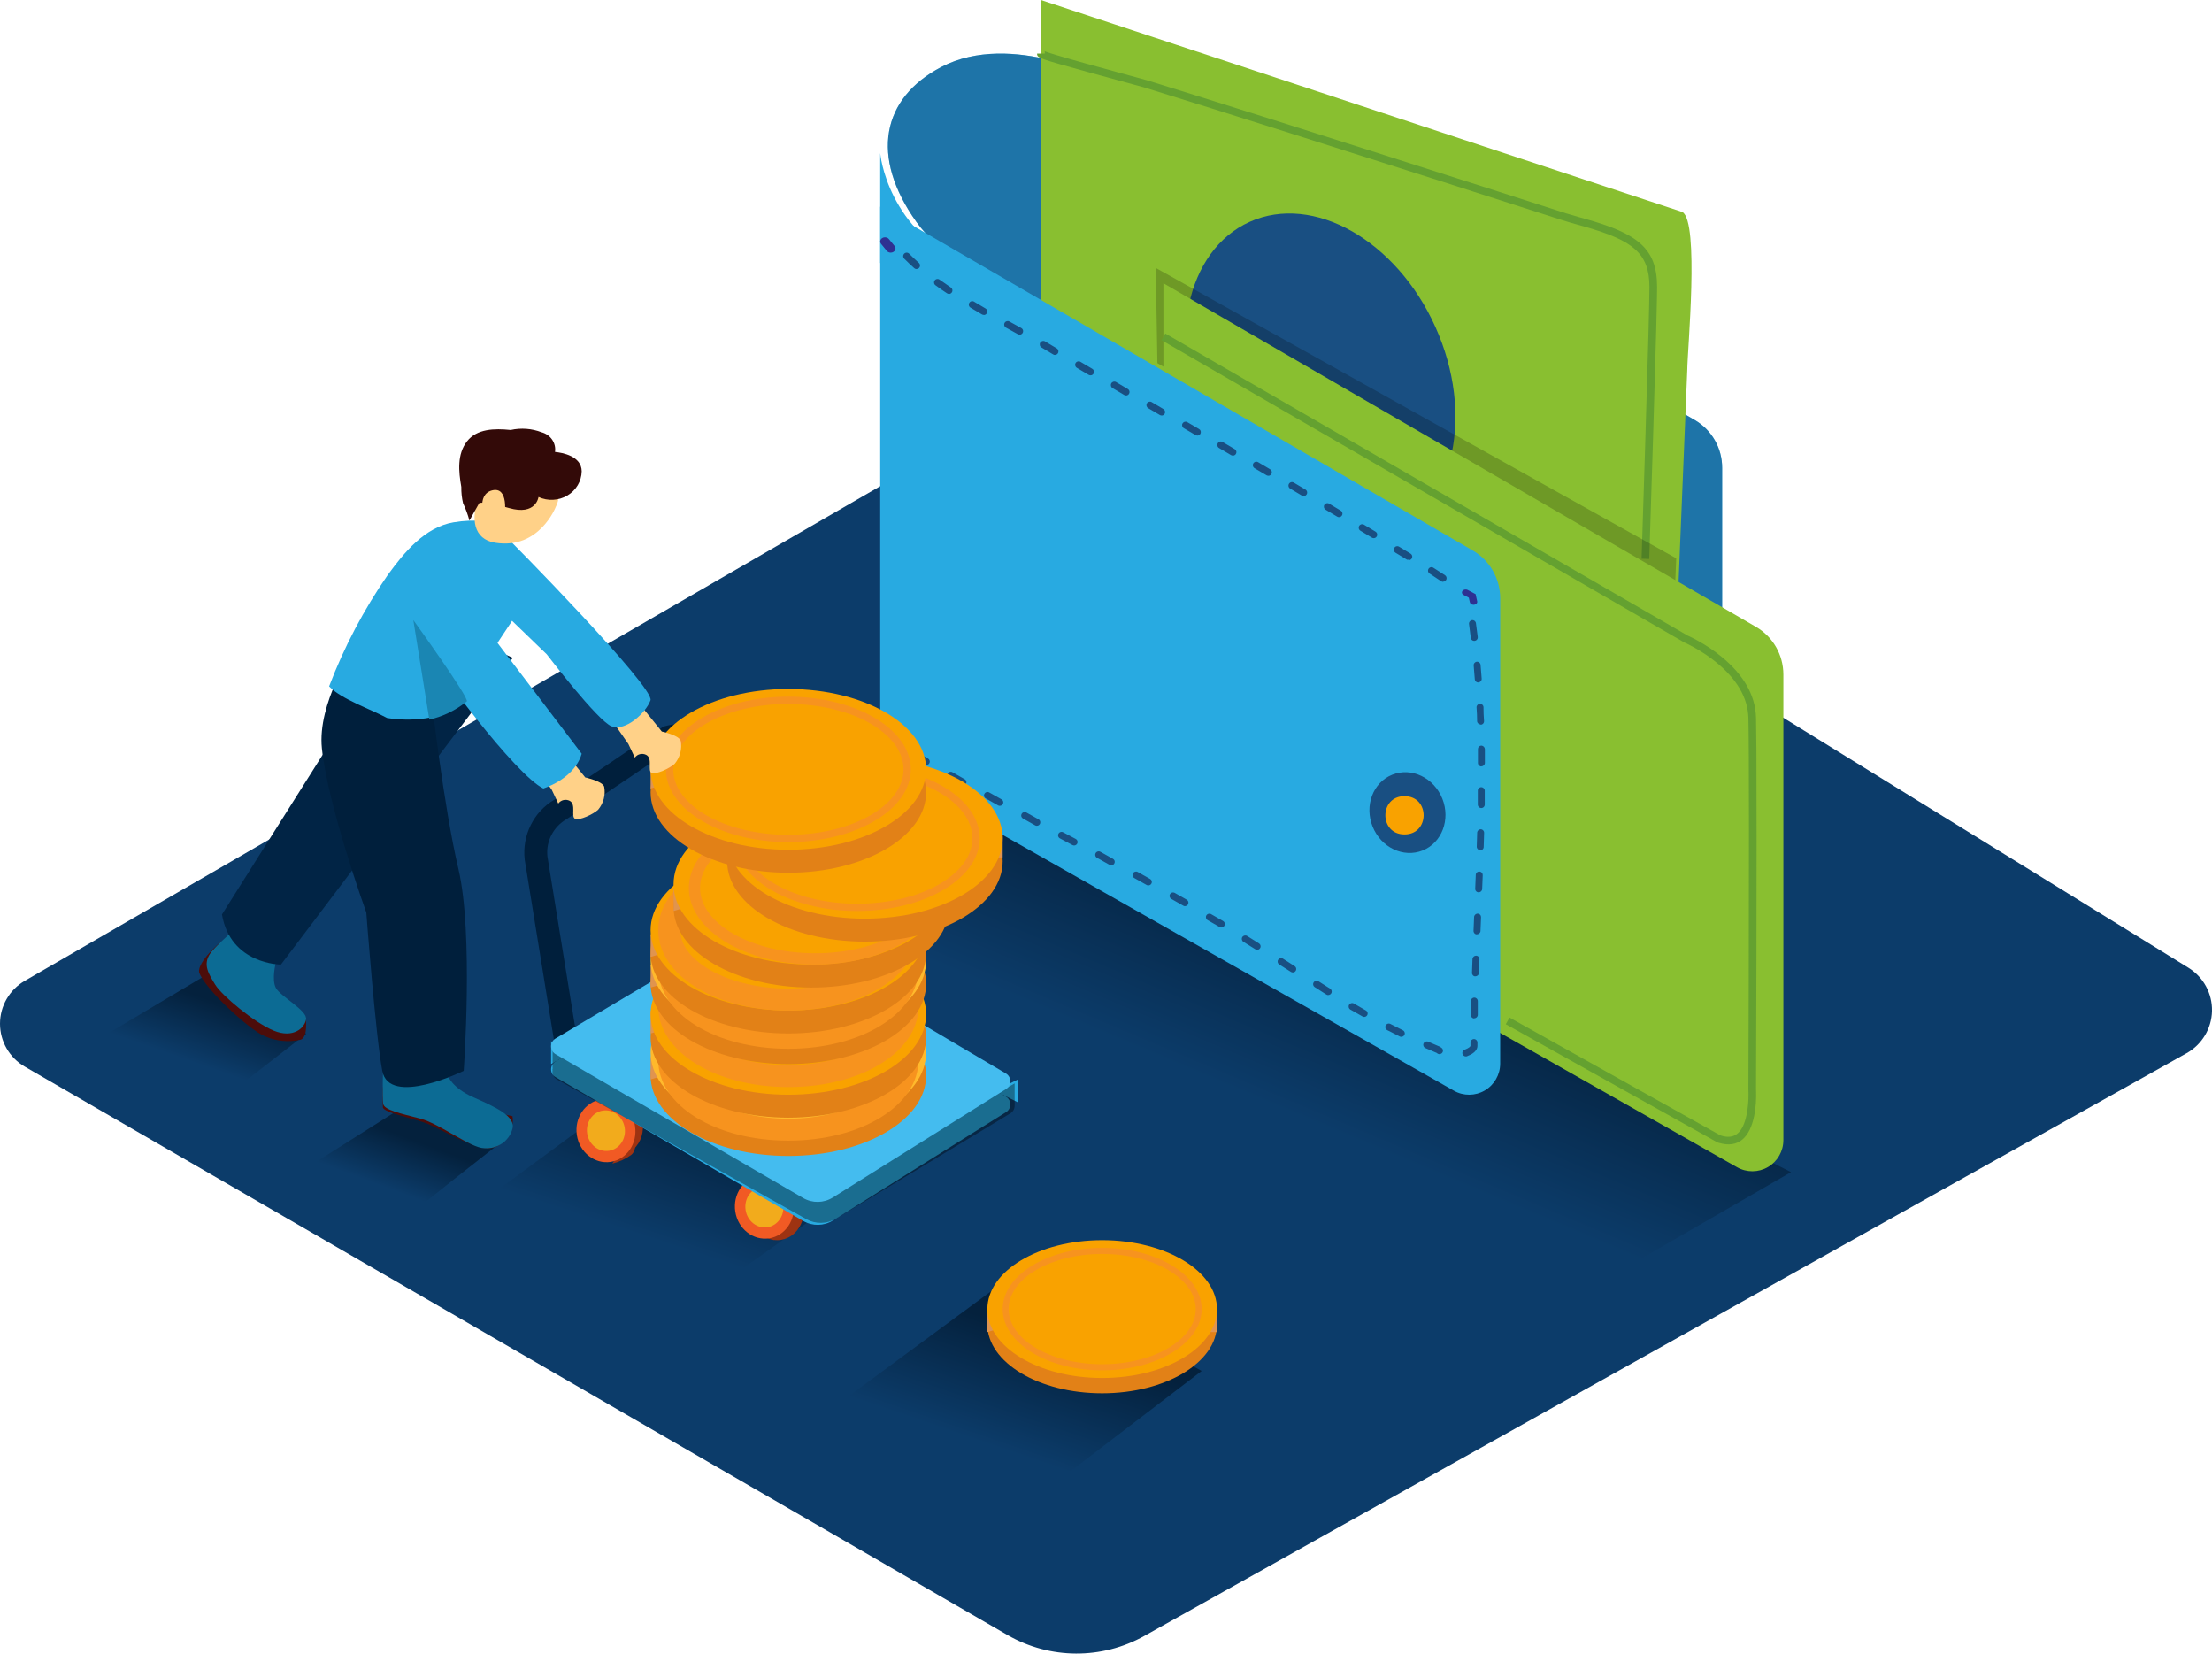 <svg xmlns="http://www.w3.org/2000/svg" width="289" height="216" viewBox="0 0 289 216">
    <defs>
        <linearGradient id="prefix__a" x1="48.083%" x2="64.742%" y1="52.935%" y2="31.221%">
            <stop offset="0%" stop-color="#0C3C6A"/>
            <stop offset="100%" stop-color="#04213D"/>
        </linearGradient>
        <linearGradient id="prefix__b" x1="48.083%" x2="64.742%" y1="54.855%" y2="18.942%">
            <stop offset="0%" stop-color="#0C3C6A"/>
            <stop offset="100%" stop-color="#04213D"/>
        </linearGradient>
        <linearGradient id="prefix__c" x1="48.083%" x2="64.742%" y1="53.795%" y2="25.721%">
            <stop offset="0%" stop-color="#0C3C6A"/>
            <stop offset="100%" stop-color="#04213D"/>
        </linearGradient>
        <linearGradient id="prefix__d" x1="48.083%" x2="64.742%" y1="54.318%" y2="22.376%">
            <stop offset="0%" stop-color="#0C3C6A"/>
            <stop offset="100%" stop-color="#04213D"/>
        </linearGradient>
        <linearGradient id="prefix__e" x1="48.083%" x2="64.742%" y1="54.465%" y2="21.432%">
            <stop offset="0%" stop-color="#0C3C6A"/>
            <stop offset="100%" stop-color="#04213D"/>
        </linearGradient>
    </defs>
    <g fill="none">
        <path fill="#0C3C6A" d="M149.52 213.69l136.163-76.114c2.005-1.124 3.265-3.218 3.317-5.509.049-2.29-1.118-4.437-3.072-5.648l-132-81.446c-2.04-1.26-4.612-1.299-6.69-.1l-144 83.249C1.233 129.282 0 131.418 0 133.727c0 2.31 1.233 4.445 3.238 5.606l128.409 74.257c5.52 3.178 12.316 3.215 17.872.1z"/>
        <path fill="url(#prefix__a)" d="M189.133 179L234 153.113 121.421 96 83 124.28c5.78 3.501 100.463 51.073 106.133 54.72z"/>
        <path fill="url(#prefix__b)" d="M78.356 179L111 155.767 88.698 138 53 164.33c5.361 3.248 20.088 11.277 25.356 14.67z"/>
        <path fill="url(#prefix__c)" d="M66 148.796L53.602 144 34 156.387c4.383 2.725 9.057 4.865 13.395 7.613 5.954-5.405 12.302-10.24 18.605-15.204z"/>
        <path fill="url(#prefix__d)" d="M23.327 148L40 135.044 29.228 126 7 139.233c5.344 3.128 11.076 5.508 16.327 8.767z"/>
        <path fill="#28AAE1" d="M221.442 54.882L144 10v72.993l74.95 42.48c1.255.712 2.793.702 4.04-.028 1.245-.73 2.01-2.069 2.01-3.517v-60.81c.007-2.566-1.349-4.943-3.558-6.236z"/>
        <path fill="#FFC339" d="M200.011 23c1.785 5.166 2.791 10.555 2.989 16l-24.432-11.067L177 23.738"/>
        <path fill="#194F82" d="M221.442 54.882L144 10v72.993l74.95 42.48c1.255.712 2.793.702 4.04-.028 1.245-.73 2.01-2.069 2.01-3.517v-60.81c.007-2.566-1.349-4.943-3.558-6.236z" opacity=".597"/>
        <path fill="#28AAE1" d="M144.707 10.599s-12.494-6.666-21.716-1.853c-7.784 4.066-9.348 11.694-3.273 20.231C125.792 37.514 150 50 150 50"/>
        <path fill="#194F82" d="M144.707 10.599s-12.494-6.666-21.716-1.853c-7.784 4.066-9.348 11.694-3.273 20.231C125.792 37.514 150 50 150 50" opacity=".597"/>
        <path fill="#89BF30" d="M219.803 27.694L136 0v72.993l75.72 42.48c1.269.712 2.823.702 4.081-.028 1.259-.73 2.032-2.069 2.032-3.517l2.61-63.62c.017-2.583 1.596-19.326-.64-20.614z"/>
        <path fill="#64A130" d="M136.347 6.636l.149.06.215.079c.164.057.366.124.605.2l.824.253c.926.278 2.14.626 3.623 1.04l8.11 2.224 6.147 1.91c6.397 1.997 13.296 4.182 23.096 7.302 5.597 1.78 11.193 3.568 16.788 5.364l8.7 2.799c.466.145.954.287 1.717.501l.747.21c6.83 1.921 9.432 3.805 9.432 8.904l-.016 1.342c-.018 1.003-.05 2.41-.097 4.181l-.4 13.787-.512 16.224-1-.032.456-14.38.44-14.973c.083-3.162.129-5.281.129-6.149 0-4.41-2.183-6.07-8.356-7.843l-1.983-.562c-.449-.13-.8-.237-1.173-.357-5.592-1.804-11.186-3.6-16.781-5.387l-18.4-5.856c-3.866-1.225-7.26-2.296-10.459-3.3l-8.85-2.753-7.167-1.961c-6.53-1.808-6.819-1.89-6.831-2.407V7h1l.001-.158c0-.14-.016-.144-.154-.206z"/>
        <ellipse cx="172.5" cy="49.5" fill="#194F82" rx="16.5" ry="22.5" transform="rotate(-24.19 172.5 49.5)"/>
        <ellipse cx="188.732" cy="98.13" fill="#D1EAE4" rx="18.9" ry="25.526" transform="rotate(-17.61 188.732 98.13)"/>
        <path fill="#000" d="M218.874 76L219 72.931 151 35 151.216 47.439 193.781 72.064" opacity=".2"/>
        <path fill="#89BF30" d="M229.442 81.897L152 37v72.997l74.95 42.476c1.255.712 2.793.702 4.04-.028 1.245-.73 2.01-2.069 2.01-3.516V88.106c-.003-2.557-1.357-4.921-3.558-6.21z"/>
        <path fill="#64A130" d="M152.25 43.567l68.256 39.464.391.182c.303.147.64.322 1.003.525 1.035.58 2.07 1.269 3.037 2.065 2.733 2.248 4.415 4.904 4.49 7.96l.05 4.286c.016 2.87.023 6.861.023 11.793l-.02 15.204-.054 17.276.008.181c.035.992-.024 2.154-.253 3.274-.566 2.768-2.021 4.277-4.596 3.516l-.21-.067-27.645-15.433.487-.873 27.559 15.395c1.908.634 2.947-.403 3.425-2.738.184-.901.25-1.848.242-2.687l-.015-.656.044-14.115.028-19.77c-.002-7.505-.024-12.6-.072-14.56-.067-2.718-1.596-5.133-4.127-7.214-.918-.755-1.904-1.412-2.89-1.964-.259-.145-.503-.275-.73-.39l-.443-.215-.18-.083-68.308-39.49.5-.866z"/>
        <path fill="#28AAE1" d="M192.388 71.891L115 27v72.993l74.95 42.48c1.255.712 2.793.702 4.04-.028 1.245-.73 2.01-2.069 2.01-3.517v-60.81c-.008-2.574-1.385-4.95-3.612-6.227z"/>
        <path fill="#28AAE1" d="M115 34.35V20s.834 10.256 12 15"/>
        <path fill="#2E3192" d="M116.373 33c-.197 0-.383-.08-.502-.218-.25-.298-.497-.599-.74-.904-.142-.159-.17-.373-.076-.557.095-.183.3-.306.53-.32.232-.013.453.085.575.256.234.298.472.589.715.872.142.165.165.385.059.57-.106.184-.324.301-.561.301z"/>
        <path fill="#194F82" d="M188.537 76c-.087 0-.172-.026-.245-.073l-1.492-.989c-.147-.083-.235-.242-.23-.41.005-.17.103-.323.254-.397.15-.075.33-.06.467.039l1.5.97c.17.11.247.319.19.513-.056.194-.233.328-.435.329l-.009.018zm-4.503-2.892c-.069.016-.14.016-.21 0l-1.51-.915c-.137-.087-.22-.24-.214-.404.006-.164.098-.312.241-.39.144-.076.318-.07.456.016l1.51.915c.168.11.245.316.191.51-.054.193-.228.328-.428.332l-.036-.064zm-4.549-2.81c-.083.001-.165-.02-.236-.063l-1.52-.916c-.21-.13-.278-.408-.152-.622.127-.215.401-.288.617-.165l1.519.916c.177.105.261.317.206.516-.056.2-.237.337-.443.335h.01zm-4.548-2.745c-.08 0-.159-.023-.228-.064l-1.528-.915c-.211-.131-.279-.408-.152-.623.126-.215.4-.288.616-.164l1.528.915c.176.105.26.314.208.512-.053.199-.231.337-.435.34h-.01zm-4.603-2.745c-.08-.001-.159-.023-.228-.064l-1.537-.915c-.142-.082-.229-.234-.23-.398 0-.164.087-.315.228-.398.141-.082.315-.082.457 0l1.537.915c.176.104.26.314.207.512-.053.198-.23.337-.434.339v.009zm-4.622-2.663c-.079.002-.157-.017-.227-.055l-1.547-.915c-.15-.075-.248-.228-.253-.398-.005-.169.084-.327.23-.41.147-.084.327-.08.47.011l1.546.916c.185.1.278.315.223.52-.054.205-.24.345-.45.34l.008-.01zm-4.64-2.636c-.079.002-.157-.017-.227-.055l-1.546-.915c-.151-.075-.249-.228-.254-.397-.005-.17.084-.328.23-.411.147-.084.327-.08.47.012l1.555.915c.185.1.278.316.224.52-.054.205-.24.346-.451.34v-.009zm-4.648-2.617c-.076 0-.151-.019-.218-.055l-1.556-.915c-.204-.13-.27-.399-.152-.61.119-.212.381-.294.598-.186l1.555.915c.184.1.277.312.225.516-.052.203-.234.345-.443.344l-.009-.01zm-4.658-2.618c-.076 0-.151-.018-.218-.054l-1.556-.916c-.203-.13-.27-.398-.151-.61.118-.212.38-.293.597-.186l1.547.915c.183.1.276.313.224.516-.051.204-.234.346-.443.345v-.01zm-4.648-2.617c-.08.002-.158-.017-.228-.055l-1.546-.915c-.204-.13-.27-.399-.152-.61.118-.212.38-.294.597-.186l1.547.915c.185.1.278.316.224.52-.054.205-.241.346-.452.34l.01-.009zm-4.65-2.635c-.078.001-.157-.017-.227-.055l-1.546-.916c-.219-.126-.294-.407-.168-.626.125-.22.404-.296.623-.17l1.546.915c.186.1.278.316.224.52-.054.206-.24.346-.451.34v-.008zm-4.63-2.654c-.08-.001-.158-.023-.227-.064l-1.537-.916c-.22-.126-.294-.407-.169-.626.126-.22.405-.296.623-.17l1.538.915c.175.105.26.314.207.513-.053.198-.23.336-.435.338v.01zm-4.63-2.654c-.076 0-.151-.019-.218-.055l-1.556-.86c-.221-.122-.303-.4-.182-.623.12-.222.398-.304.619-.183l1.564.86c.184.1.277.313.225.516-.052.204-.234.346-.443.345h-.01zm-4.676-2.581c-.08.002-.158-.017-.228-.055l-1.546-.915c-.189-.138-.243-.397-.126-.6.117-.203.368-.284.58-.187l1.538.915c.186.1.278.316.224.52-.054.205-.24.346-.451.34l.009-.018zm-4.549-2.745c-.09.001-.179-.024-.254-.074-.504-.33-.995-.67-1.474-1.025-.148-.088-.234-.252-.222-.425.012-.172.12-.324.278-.39.158-.067.34-.038.471.074.474.342.956.677 1.447 1.007.17.11.248.322.188.517-.059.196-.24.328-.443.325l.01-.01zm-4.239-3.24c-.111-.002-.218-.044-.3-.12-.449-.402-.886-.817-1.31-1.244-.116-.116-.16-.285-.118-.443.042-.159.165-.283.323-.325.157-.043.325.003.44.119.413.414.838.817 1.274 1.208.139.126.186.325.12.5-.067.176-.233.293-.42.296l-.009.009z"/>
        <path fill="#2E3192" d="M192.52 79c-.24-.001-.444-.14-.483-.328l-.137-.601-.64-.336c-.165-.07-.265-.208-.26-.356.006-.149.117-.281.287-.343.17-.062.369-.043.514.05l.985.524.207.937c.022.103-.007.208-.083.293-.076.085-.192.143-.321.16h-.07z"/>
        <path fill="#194F82" d="M191.6 137.993c-.162.029-.328-.03-.434-.156-.107-.126-.138-.298-.082-.453.056-.155.19-.268.353-.297.472-.181.672-.39.681-.462v-.444c0-.25.204-.452.455-.452.25 0 .454.202.454.452v.453c0 .516-.463.987-1.263 1.295-.05.032-.106.053-.164.064zm-3.527-.29c-.098 0-.194-.032-.272-.09l-.091-.073-1.482-.634c-.23-.1-.337-.368-.236-.598.1-.23.369-.335.6-.235l1.527.652.227.154c.156.117.22.32.158.505-.061.185-.235.31-.43.31v.009zm-4.99-2.264c-.07 0-.138-.015-.2-.045l-1.645-.834c-.145-.074-.239-.22-.246-.381-.008-.162.072-.316.209-.403.137-.088.31-.096.455-.022l1.627.825c.19.092.292.303.244.51-.047.205-.232.35-.444.35zm9.526-2.4c-.12-.002-.235-.052-.319-.139-.083-.087-.129-.203-.126-.323v-1.811c0-.25.203-.453.454-.453s.455.203.455.453v1.811c-.01.247-.216.44-.464.435v.027zm-14.371-.2c-.08 0-.159-.021-.227-.063l-1.591-.905c-.216-.13-.285-.41-.155-.625.13-.215.412-.284.627-.154l1.573.906c.175.103.26.31.207.507-.053.196-.23.333-.434.335zm-4.7-2.852c-.087 0-.172-.025-.245-.072l-1.545-.987c-.197-.141-.248-.41-.117-.613.13-.202.397-.267.607-.148l1.546.978c.169.109.246.315.19.508-.057.192-.234.325-.436.325v.01zm19.217-2.436c-.12-.005-.235-.057-.317-.145-.081-.089-.125-.206-.12-.326l.064-1.811c.019-.246.225-.435.473-.435.12.005.234.057.316.146.082.088.125.205.12.325l-.064 1.811c-.024.243-.237.424-.481.408l.009.027zm-23.853-.525c-.087 0-.172-.025-.245-.073l-1.545-.978c-.197-.14-.248-.41-.117-.612.13-.202.398-.268.607-.148l1.546.987c.169.109.246.315.19.508-.057.192-.234.324-.436.325v-.01zm-4.645-2.952c-.087 0-.172-.026-.245-.073l-1.555-.969c-.213-.132-.278-.412-.145-.625.133-.212.414-.277.627-.145l1.555.978c.169.11.246.316.19.508-.058.193-.235.325-.436.326h.01zm28.698-2.01c-.12-.006-.235-.058-.317-.146-.081-.089-.125-.206-.12-.326l.073-1.811c.015-.248.223-.44.473-.435.12.005.234.057.316.146.082.088.125.205.12.325l-.073 1.811c-.024.243-.237.424-.481.408l.009.027zm-33.38-.907c-.082.002-.164-.02-.235-.063l-1.573-.906c-.211-.13-.279-.403-.152-.616.126-.212.4-.285.616-.162l1.572.905c.177.105.261.314.206.512-.055.197-.237.332-.442.33h.009zm-4.744-2.78c-.08 0-.159-.022-.227-.063l-1.591-.906c-.204-.129-.27-.394-.152-.604.119-.21.38-.29.597-.184l1.591.906c.175.104.26.31.207.507-.053.196-.23.333-.434.335l.009.01zm38.342-1.811c-.12-.005-.235-.057-.316-.145-.082-.089-.125-.206-.12-.326l.072-1.811c.002-.121.054-.236.143-.318.09-.082.209-.124.33-.117.12.005.234.057.316.146.082.088.125.205.12.325l-.073 1.811c-.014.247-.224.436-.472.426v.009zm-43.142-.906c-.076 0-.15-.018-.218-.054l-1.609-.906c-.22-.12-.302-.395-.182-.615.12-.22.398-.301.619-.181l1.608.905c.184.099.277.31.225.51-.052.202-.234.342-.443.341zm-4.836-2.626c-.076 0-.15-.018-.218-.054l-1.618-.906c-.155-.07-.258-.219-.267-.388-.01-.168.076-.329.222-.415.146-.086.328-.083.472.006l1.618.906c.184.099.277.31.225.51-.052.202-.234.342-.443.341h.01zm48.178-1.983c-.12-.005-.235-.057-.316-.145-.082-.089-.125-.206-.12-.326l.054-1.811c.01-.248.214-.444.464-.444.12.002.235.052.318.139.084.087.13.203.127.323l-.055 1.811c.008.128-.039.253-.129.345-.09.091-.215.14-.343.135v-.027zm-53.04-.607c-.074 0-.146-.02-.21-.054l-1.618-.86c-.155-.07-.258-.22-.268-.388-.009-.17.077-.33.223-.415.146-.087.328-.084.472.006l1.618.86c.182.098.275.306.226.506-.05.2-.228.342-.435.345h-.009zm-4.864-2.572c-.076 0-.151-.018-.218-.054l-1.618-.906c-.203-.126-.273-.387-.16-.597.113-.21.37-.297.587-.2l1.618.906c.184.099.276.31.225.51-.052.202-.234.342-.443.341h.009zm58.05-2.318c-.121-.003-.236-.053-.32-.14-.083-.086-.129-.202-.126-.322v-1.811c-.003-.121.044-.238.13-.323.086-.086.203-.133.324-.13.251 0 .455.203.455.453v1.811c.002.123-.046.242-.133.33-.088.086-.207.134-.33.132zm-62.895-.29c-.076 0-.151-.018-.218-.054l-1.61-.906c-.142-.078-.232-.225-.236-.387-.004-.162.079-.314.218-.399.139-.084.312-.088.455-.01l1.61.905c.183.098.275.309.224.51-.052.202-.234.342-.443.341zm-4.818-2.644c-.079.002-.157-.017-.227-.055l-1.6-.905c-.218-.125-.293-.403-.168-.62.126-.218.404-.293.623-.168l1.59.905c.186.1.278.313.224.515-.054.203-.24.342-.45.337l.008-.01zm67.74-2.5c-.252 0-.455-.203-.455-.453v-1.81c-.002-.12.043-.237.127-.324.083-.086.198-.136.318-.139.244.013.442.202.464.444v1.811c0 .25-.203.453-.455.453v.018zm-72.521-.18c-.08-.001-.159-.023-.227-.064l-1.582-.906c-.211-.13-.279-.404-.152-.616.126-.213.4-.285.616-.163l1.572.906c.175.103.26.31.207.507-.053.196-.23.333-.434.335zm72.411-5.308c-.244 0-.444-.192-.454-.434 0-.604-.024-1.208-.073-1.812 0-.25.204-.453.455-.453.25 0 .454.203.454.453 0 .604.024 1.208.073 1.812.005.12-.038.237-.12.325-.082.088-.196.14-.316.145l-.019-.036zm-.3-5.479c-.237.001-.435-.18-.454-.416-.042-.604-.091-1.208-.146-1.812-.02-.247.162-.465.41-.489.246-.016.462.164.49.408.055.604.103 1.207.146 1.811.016.247-.17.46-.418.48l-.028.018zm-.527-5.433c-.231.001-.427-.17-.454-.399-.073-.604-.149-1.207-.228-1.811-.032-.248.143-.474.391-.507.247-.027.472.144.51.39.084.603.163 1.207.236 1.81.015.12-.019.242-.094.337-.075.096-.185.157-.306.17l-.055.01z"/>
        <path fill="#2E3192" d="M116.46 97c-.101-.001-.199-.02-.283-.052l-.921-.345c-.255-.095-.332-.297-.174-.45.159-.152.494-.199.748-.104l.922.345c.2.078.292.225.228.363-.065.137-.272.233-.51.236l-.01.007z"/>
        <ellipse cx="183.886" cy="106.145" fill="#194F82" rx="4.906" ry="5.333" transform="rotate(-21.9 183.886 106.145)"/>
        <path fill="#F9A200" d="M183.498 104c-3.33 0-3.33 5 0 5s3.341-5 0-5z"/>
        <path fill="#4C0D0A" d="M66.96 145.806c.108.7-.004 1.414-.324 2.054-.526.867-1.34 2.384-3.327 2.107-1.988-.278-5.787-2.48-7.396-3.156-1.608-.676-5.833-1.448-5.888-2.167-.056-.72 0-2.644 0-2.644"/>
        <path fill="#0C6B94" d="M58.518 140.515s.502 1.577 3.352 2.83c2.85 1.254 5.587 2.498 5.066 4.157-.438 1.568-1.968 2.613-3.641 2.488-1.788 0-5.783-3.183-8.381-3.868s-4.712-1.109-4.852-1.938c-.14-.83 0-5.184 0-5.184"/>
        <path fill="#4C0D0A" d="M39.931 132.84s.385 2.676-.669 2.979c-1.579.355-3.234.185-4.703-.482-2.016-.82-7.966-6.342-8.543-8.35 0 0-.404-1.15 2.87-3.987"/>
        <path fill="#0C6B94" d="M36.038 125.744s-.58 2.186 0 3.298c.581 1.111 4.148 2.958 3.954 4.107-.193 1.148-1.677 2.517-4.212 1.488-2.534-1.03-6.793-4.594-7.659-6.009-.866-1.414-1.64-2.609-.673-4.051.968-1.443 6.056-5.577 6.056-5.577"/>
        <path fill="#012445" d="M53.882 80L67 85.929 36.704 126s-6.587 0-7.704-6.548L53.882 80z"/>
        <path fill="#E7483B" d="M89.844 97.835c-1.427-1.161-3.133-1.802-4.89-1.835-.78 0-.78 1.348 0 1.379 1.205.015 2.388.363 3.448 1.014.663.415 2.437 1.662 2.338 2.716-.116 1.247-2.383-.83-2.857-1.196-1.022-.78-2.025-1.602-3.01-2.443-.627-.527-1.237.659-.61 1.186 1.03.872 7.454 7.167 7.731 2.839.099-1.541-1.137-2.819-2.15-3.66z"/>
        <path fill="#001F3C" d="M56.371 91.147s1.538 13.932 3.525 22.374c1.986 8.441.686 26.362.686 26.362s-9.74 4.763-10.637 0c-.897-4.762-2.087-20.68-2.087-20.68s-5.035-13.933-5.804-21.454C41.45 91.848 46.118 85 46.118 85M87.687 94.674c.942-.174 1.915-.234 2.863-.108 2.048.274 3.605 1.399 4.148 3.475l.112.498c.166.782.493 2.376.954 4.649l2.257 11.185 1.45 7.22-2.942.59L91.9 99.276c-.03-.146-.057-.268-.078-.365-.186-.857-.699-1.243-1.669-1.372-.59-.08-1.264-.037-1.92.084l-.3.06-2.127 1.455c-1.058.721-2.12 1.442-3.16 2.147l-4.171 2.805c-1.907 1.272-3.433 2.27-4.498 2.938-1.645.959-2.599 2.789-2.473 4.641l.02.223 4.036 24.867-2.962.48-4.044-24.935c-.368-3.175 1.169-6.269 3.87-7.843l.804-.51c.886-.57 2.01-1.31 3.336-2.193l2.362-1.582 2.039-1.376 2.095-1.422 3.59-2.452.23-.068c.173-.05.45-.119.807-.185z"/>
        <path fill="#E7483B" d="M119.149 147.051l-12.9 6.915c-.25.172-.323.496-.167.75.155.253.488.354.77.233l12.899-6.915c.25-.172.323-.496.167-.75-.155-.253-.488-.354-.77-.233zM104.976 154.59c-.305-3.963-3.195-7.016-4.928-10.309-.17-.278-.51-.364-.776-.194-.265.17-.361.534-.218.829 1.283 2.446 3.084 4.598 4.095 7.21.723 1.84 1.02 3.854 0 5.656-.705 1.27-1.572 2.051-3.016 1.748-1.094.226-1.558-.325-1.394-1.656-.782-1.349-.405-2.164 1.13-2.446.731-.11.417-1.315-.306-1.205-4.64.69-2.43 8.277 2.244 6.511 2.345-.855 3.365-3.66 3.17-6.143z"/>
        <path fill="#9E3312" d="M83.914 146.421c.287 1.368-.155 2.794-1.148 3.697-.992.904-2.368 1.133-3.566.595s-2.018-1.754-2.125-3.151c-.311-2.192.294-4.26 2.855-4.543 1.958-.205 3.716 1.297 3.984 3.402z"/>
        <path fill="#9E3312" d="M80 152c.89-.221 1.727-.607 2.463-1.135 1.03-.803.26-2.865.26-2.865"/>
        <ellipse cx="79.166" cy="147.696" fill="#F15A24" rx="3.844" ry="4.125" transform="rotate(-8.76 79.166 147.696)"/>
        <ellipse cx="79.166" cy="147.696" fill="#F2AB1C" rx="2.481" ry="2.656" transform="rotate(-8.76 79.166 147.696)"/>
        <path fill="#9E3312" d="M104.914 157.421c.287 1.368-.155 2.794-1.148 3.697-.992.904-2.368 1.133-3.566.595s-2.018-1.754-2.125-3.151c-.311-2.192.294-4.26 2.855-4.543 1.958-.205 3.716 1.297 3.984 3.402z"/>
        <path fill="#9E3312" d="M101 162c.89-.221 1.727-.607 2.463-1.135 1.03-.803.26-2.865.26-2.865"/>
        <ellipse cx="99.864" cy="157.681" fill="#F15A24" rx="3.844" ry="4.125" transform="rotate(-8.76 99.864 157.681)"/>
        <ellipse cx="99.864" cy="157.681" fill="#F2AB1C" rx="2.481" ry="2.656" transform="rotate(-8.76 99.864 157.681)"/>
        <path fill="#28AAE1" d="M72.587 140.708l32.358 18.782c1.209.702 2.695.678 3.88-.064l22.616-14.15c.347-.212.559-.596.559-1.01 0-.414-.212-.797-.56-1.01L99.572 124.41c-.917-.545-2.05-.545-2.967 0L72.578 138.66c-.36.21-.58.603-.578 1.027.002.424.226.814.587 1.02z"/>
        <path fill="#28AAE1" d="M72 139L72 136 74 137.847zM133 141L133 144 130 142.5z"/>
        <g fill="#000" opacity=".36">
            <path d="M.765 17.001L33.33 35.244c1.217.682 2.713.658 3.906-.063L60 21.438c.349-.206.562-.579.562-.981s-.213-.775-.562-.981L27.923 1.17c-.923-.53-2.062-.53-2.986 0L.756 15.012c-.362.205-.584.585-.582.997.002.412.227.79.59.992z" transform="translate(72 124)"/>
            <path d="M.2 15.786L.2 13.023 2.504 14.724zM60.563 17.523L60.563 20.349 58.105 18.936z" transform="translate(72 124)"/>
        </g>
        <path fill="#44BCEF" d="M72.55 137.683l32.378 18.807c1.21.703 2.696.678 3.883-.065l22.63-14.168c.346-.213.559-.597.559-1.011 0-.415-.213-.799-.56-1.011l-31.89-18.826c-.917-.545-2.05-.545-2.968 0L72.54 135.68c-.337.216-.542.596-.54 1.005.002.408.21.786.55.999z"/>
        <ellipse cx="103" cy="140.5" fill="#E28117" rx="18" ry="10.5"/>
        <path fill="#E0944F" d="M85 141L85 138 87 140.397z"/>
        <ellipse cx="103" cy="137.5" fill="#FFB92C" rx="18" ry="10.5"/>
        <path fill="#EA8B24" d="M112.873 136.118c.133.253.185.537.15.818l-.074.282h-3.474c.031-.092.053-.186.066-.282-.013-.217-.084-.426-.207-.609-.192-.326-.484-.586-.835-.745-.505-.258-1.063-.4-1.634-.418-.527-.038-1.056.04-1.549.227-.488.2-.675.464-.563.79.164.401.417.761.742 1.055.375.37.726.762 1.051 1.173.317.362.39.868.188 1.3-.382.611-.984 1.065-1.69 1.273-1.167.472-2.415.725-3.68.745-1.365.043-2.728-.145-4.027-.554l-2 .827L93 140.9l1.943-.81c-.351-.224-.667-.496-.939-.808-.2-.222-.355-.478-.46-.755-.067-.197-.108-.402-.122-.609-.024-.141-.024-.286 0-.427l.066-.164h3.474c-.036.11-.064.223-.085.337.016.275.114.54.282.763.285.405.687.721 1.154.91.628.306 1.316.48 2.019.508.64.044 1.283-.056 1.877-.29.482-.2.664-.464.545-.791-.172-.403-.435-.764-.77-1.055-.382-.365-.737-.757-1.06-1.173-.31-.367-.368-.875-.151-1.3.414-.622 1.043-1.083 1.774-1.3 1.122-.438 2.32-.667 3.53-.672 1.277-.042 2.55.15 3.755.563l1.99-.827 2.178 1.145-2 .828c.391.3.692.695.873 1.145z"/>
        <path fill="#F7931E" d="M103 149c-9.534 0-17-4.613-17-10.5s7.466-10.5 17-10.5c9.534 0 17 4.613 17 10.5s-7.466 10.5-17 10.5zm0-18.134c-7.65 0-14.118 3.494-14.118 7.634 0 4.14 6.469 7.634 14.118 7.634 7.65 0 14.118-3.494 14.118-7.634 0-4.14-6.46-7.634-14.118-7.634z"/>
        <ellipse cx="103" cy="135.5" fill="#E28117" rx="18" ry="10.5"/>
        <path fill="#E0944F" d="M85 135L85 132 87 134.404z"/>
        <ellipse cx="103" cy="132.5" fill="#F9A200" rx="18" ry="10.5"/>
        <path fill="#EA8B24" d="M112.873 130.118c.133.253.185.537.15.818l-.074.282h-3.474c.031-.092.053-.186.066-.282-.013-.217-.084-.426-.207-.609-.192-.326-.484-.586-.835-.745-.505-.258-1.063-.4-1.634-.418-.527-.038-1.056.04-1.549.227-.488.2-.675.464-.563.79.164.401.417.761.742 1.055.375.37.726.762 1.051 1.173.317.362.39.868.188 1.3-.382.611-.984 1.065-1.69 1.273-1.167.472-2.415.725-3.68.745-1.365.043-2.728-.145-4.027-.554l-2 .827L93 134.9l1.943-.81c-.351-.224-.667-.496-.939-.808-.2-.222-.355-.478-.46-.755-.067-.197-.108-.402-.122-.609-.024-.141-.024-.286 0-.427l.066-.164h3.474c-.036.11-.064.223-.085.337.016.275.114.54.282.763.285.405.687.721 1.154.91.628.306 1.316.48 2.019.508.64.044 1.283-.056 1.877-.29.482-.2.664-.464.545-.791-.172-.403-.435-.764-.77-1.055-.382-.365-.737-.757-1.06-1.173-.31-.367-.368-.875-.151-1.3.414-.622 1.043-1.083 1.774-1.3 1.122-.438 2.32-.667 3.53-.672 1.277-.042 2.55.15 3.755.563l1.99-.827 2.178 1.145-2 .828c.391.3.692.695.873 1.145z"/>
        <path fill="#F7931E" d="M103 142c-9.534 0-17-4.613-17-10.5s7.466-10.5 17-10.5c9.534 0 17 4.613 17 10.5s-7.466 10.5-17 10.5zm0-18.134c-7.65 0-14.118 3.494-14.118 7.634 0 4.14 6.469 7.634 14.118 7.634 7.65 0 14.118-3.494 14.118-7.634 0-4.14-6.46-7.616-14.118-7.616v-.018z"/>
        <ellipse cx="103" cy="128.5" fill="#E28117" rx="18" ry="10.5"/>
        <path fill="#E0944F" d="M85 129L85 126 87 128.397z"/>
        <ellipse cx="103" cy="125.5" fill="#FFB92C" rx="18" ry="10.5"/>
        <path fill="#EA8B24" d="M112.83 125.118c.131.253.183.537.149.818l-.075.282h-3.466c.031-.092.053-.186.066-.282-.013-.217-.084-.426-.206-.609-.192-.326-.483-.586-.834-.745-.503-.258-1.06-.4-1.63-.418-.526-.038-1.054.04-1.545.227-.487.2-.674.464-.562.79.163.401.416.761.74 1.055.374.37.724.762 1.05 1.173.315.362.388.868.186 1.3-.38.611-.981 1.065-1.686 1.273-1.164.472-2.41.725-3.671.745-1.363.043-2.722-.145-4.019-.554l-1.995.827L93 129.9l1.939-.81c-.35-.224-.666-.496-.937-.808-.2-.222-.355-.478-.459-.755-.067-.197-.108-.402-.122-.609-.023-.141-.023-.286 0-.427l.066-.164h3.466c-.036.11-.064.223-.085.337.016.275.114.54.281.763.285.405.686.721 1.153.91.626.306 1.312.48 2.013.508.64.044 1.28-.056 1.874-.29.48-.2.662-.464.543-.791-.171-.403-.434-.764-.768-1.055-.382-.365-.735-.757-1.059-1.173-.308-.367-.366-.875-.15-1.3.414-.622 1.041-1.083 1.77-1.3 1.12-.438 2.315-.667 3.523-.672 1.274-.042 2.545.15 3.746.563l1.986-.827 2.22 1.227-1.995.828c.36.283.644.648.824 1.063z"/>
        <path fill="#F7931E" d="M103 137c-9.534 0-17-4.613-17-10.5s7.466-10.5 17-10.5c9.534 0 17 4.613 17 10.5s-7.466 10.5-17 10.5zm0-18.134c-7.65 0-14.118 3.494-14.118 7.634 0 4.14 6.469 7.634 14.118 7.634 7.65 0 14.118-3.494 14.118-7.634 0-4.14-6.46-7.634-14.118-7.634z"/>
        <ellipse cx="103" cy="124.5" fill="#E28117" rx="18" ry="10.5"/>
        <path fill="#E0944F" d="M85 125L85 122 87 124.397z"/>
        <ellipse cx="103" cy="121.5" fill="#F9A200" rx="18" ry="10.5"/>
        <path fill="#EA8B24" d="M112.873 120.118c.133.253.185.537.15.818l-.074.282h-3.474c.031-.092.053-.186.066-.282-.013-.217-.084-.426-.207-.609-.192-.326-.484-.586-.835-.745-.505-.258-1.063-.4-1.634-.418-.527-.038-1.056.04-1.549.227-.488.2-.675.464-.563.79.164.401.417.761.742 1.055.375.37.726.762 1.051 1.173.317.362.39.868.188 1.3-.382.611-.984 1.065-1.69 1.273-1.167.472-2.415.725-3.68.745-1.365.043-2.728-.145-4.027-.554l-2 .827L93 124.9l1.943-.81c-.351-.224-.667-.496-.939-.808-.2-.222-.355-.478-.46-.755-.067-.197-.108-.402-.122-.609-.024-.141-.024-.286 0-.427l.066-.164h3.474c-.036.11-.064.223-.085.337.016.275.114.54.282.763.285.405.687.721 1.154.91.628.306 1.316.48 2.019.508.64.044 1.283-.056 1.877-.29.482-.2.664-.464.545-.791-.172-.403-.435-.764-.77-1.055-.382-.365-.737-.757-1.06-1.173-.31-.367-.368-.875-.151-1.3.414-.622 1.043-1.083 1.774-1.3 1.122-.438 2.32-.667 3.53-.672 1.277-.042 2.55.15 3.755.563l1.99-.827 2.178 1.145-2 .828c.391.3.692.695.873 1.145z"/>
        <path fill="#F7931E" d="M102.995 132C93.465 132 86 127.387 86 121.5s7.464-10.5 16.995-10.5c9.532 0 17.005 4.613 17.005 10.545 0 5.933-7.473 10.455-17.005 10.455zm0-18.134c-7.647 0-14.114 3.494-14.114 7.634 0 4.14 6.467 7.634 14.114 7.634 7.647 0 14.114-3.494 14.114-7.634 0-4.14-6.457-7.625-14.114-7.625v-.009z"/>
        <ellipse cx="106" cy="118.5" fill="#E28117" rx="18" ry="10.5"/>
        <path fill="#E0944F" d="M88 119L88 116 90 118.404zM124 116L124 119 122 119 123.471 116.588z"/>
        <ellipse cx="106" cy="115.5" fill="#F9A200" rx="18" ry="10.5"/>
        <path fill="#F7931E" d="M106.5 126c-9.094 0-16.5-4.484-16.5-10s7.416-10 16.5-10 16.5 4.484 16.5 10-7.406 10-16.5 10zm0-18.54c-8.287 0-15.035 3.833-15.035 8.53 0 4.698 6.748 8.53 15.035 8.53 8.287 0 15.017-3.813 15.017-8.52 0-4.707-6.73-8.53-15.017-8.53v-.01z"/>
        <ellipse cx="113" cy="112.5" fill="#E28117" rx="18" ry="10.5"/>
        <path fill="#E0944F" d="M94 112L94 109 96 111.397zM131 109L131 112 129 112 130.463 109.586z"/>
        <ellipse cx="113" cy="109.5" fill="#F9A200" rx="18" ry="10.5"/>
        <path fill="#F7931E" d="M112 119c-8.826 0-16-4.265-16-9.5s7.183-9.5 16-9.5 16 4.265 16 9.5-7.201 9.5-16 9.5zm0-18.05c-8.297 0-15.042 3.832-15.042 8.55 0 4.718 6.745 8.55 15.042 8.55s15.042-3.832 15.042-8.55c0-4.718-6.773-8.55-15.042-8.55z"/>
        <ellipse cx="103" cy="103.5" fill="#E28117" rx="18" ry="10.5"/>
        <path fill="#E0944F" d="M85 103L85 100 87 102.397z"/>
        <ellipse cx="103" cy="100.5" fill="#F9A200" rx="18" ry="10.5"/>
        <path fill="#F7931E" d="M103 110c-8.826 0-16-4.265-16-9.5s7.174-9.5 16-9.5 16 4.265 16 9.5-7.183 9.5-16 9.5zm0-18.05c-8.297 0-15.042 3.832-15.042 8.55 0 4.718 6.745 8.55 15.042 8.55s15.042-3.832 15.042-8.55c0-4.718-6.754-8.54-15.042-8.54v-.01z"/>
        <path fill="#FFD188" d="M73.59 98l2.876 3.558s2.179.454 2.468 1.192c.208 1.077-.083 2.19-.796 3.033-.66.587-2.396 1.415-2.993 1.174-.597-.24.181-1.885-.714-2.348-.518-.265-1.155-.113-1.492.356l-.841-1.78L70 100.17M83.59 92l2.876 3.558s2.179.454 2.468 1.192c.208 1.077-.083 2.19-.796 3.033-.66.587-2.396 1.415-2.993 1.174-.597-.24.181-1.885-.714-2.348-.518-.265-1.155-.113-1.492.356l-.841-1.78L80 94.17"/>
        <path fill="#28AAE1" d="M61.087 91.343c.166-.575.401-1.127.701-1.643l.216-.118.97-2.076.081.154c2.534-6.075 6.622-7.962 5.85-14.442-1.701-1.894-3.576-3.623-5.598-5.164-1.35-.11-2.708-.052-4.044.172-3.756.632-6.451 3.926-8.59 6.86-3.135 4.526-5.712 9.418-7.673 14.569 1.554 1.66 5.544 3.032 7.575 4.134 1.9.304 3.84.28 5.732-.073 1.683-.595 3.287-1.392 4.78-2.373z"/>
        <path fill="#28AAE1" d="M65.982 70c.487.355 19.61 19.827 19.004 21.478-.606 1.65-3.267 4.1-5.084 3.399-1.817-.701-8.47-9.408-8.47-9.408L63 77.331 65.982 70zM70.99 103c2.22-.783 4.349-2.304 5.01-4.543l-13.31-17.51L56.993 70c-.988.783-6.043 6.34-3.063 11.934 2.981 5.594 13.564 19.37 17.06 21.066z"/>
        <path fill="#FFD188" d="M72.604 66.228s-2.153 5.602-7.916 4.667C58.924 69.96 63.602 59.919 67.8 60c4.198.082 6.084 3.804 4.803 6.228z"/>
        <path fill="#330A08" d="M72.512 59.036c.169-1.157-.58-2.256-1.75-2.569-1.283-.494-2.693-.6-4.04-.3-2.117-.213-4.418-.178-5.716 1.496-1.297 1.674-1.095 3.906-.736 5.944-.013.717.064 1.434.23 2.134.346.728.623 1.484.829 2.259l1.27-2.259s.359-.407 3.902.62c3.544 1.028 3.857-1.443 3.857-1.443 1.21.558 2.633.485 3.775-.194 1.142-.68 1.845-1.872 1.867-3.164-.028-2.001-2.54-2.427-3.488-2.524z"/>
        <path fill="#1A86B3" d="M60.982 91.627C61.41 91.264 54 81 54 81l2.09 13c1.777-.399 3.448-1.21 4.892-2.373z"/>
        <path fill="#FFD188" d="M64.28 64.06c-2.049.54-1.295 3.738-.116 4.78.131.127.306.182.477.152.171-.03.321-.144.41-.309.284.098.586-.072.683-.383.354-1.24.71-4.801-1.454-4.24z"/>
        <path fill="url(#prefix__e)" d="M121.78 206L157 179.08 133.112 166 98 191.87c5.73 3.512 18.15 10.5 23.78 14.13z"/>
        <ellipse cx="144" cy="173" fill="#E28117" rx="15" ry="9"/>
        <path fill="#E0944F" d="M129 174L129 171 131 173.404zM159 171L159 174 157 174 158.469 171.596z"/>
        <ellipse cx="144" cy="171" fill="#F9A200" rx="15" ry="9"/>
        <path fill="#F7931E" d="M144 179c-7.207 0-13-3.587-13-8s5.829-8 13-8 13 3.587 13 8-5.829 8-13 8zm0-15.203c-6.739 0-12.225 3.226-12.225 7.203 0 3.977 5.486 7.203 12.225 7.203s12.225-3.226 12.225-7.203c0-3.977-5.486-7.203-12.225-7.203z"/>
    </g>
</svg>
